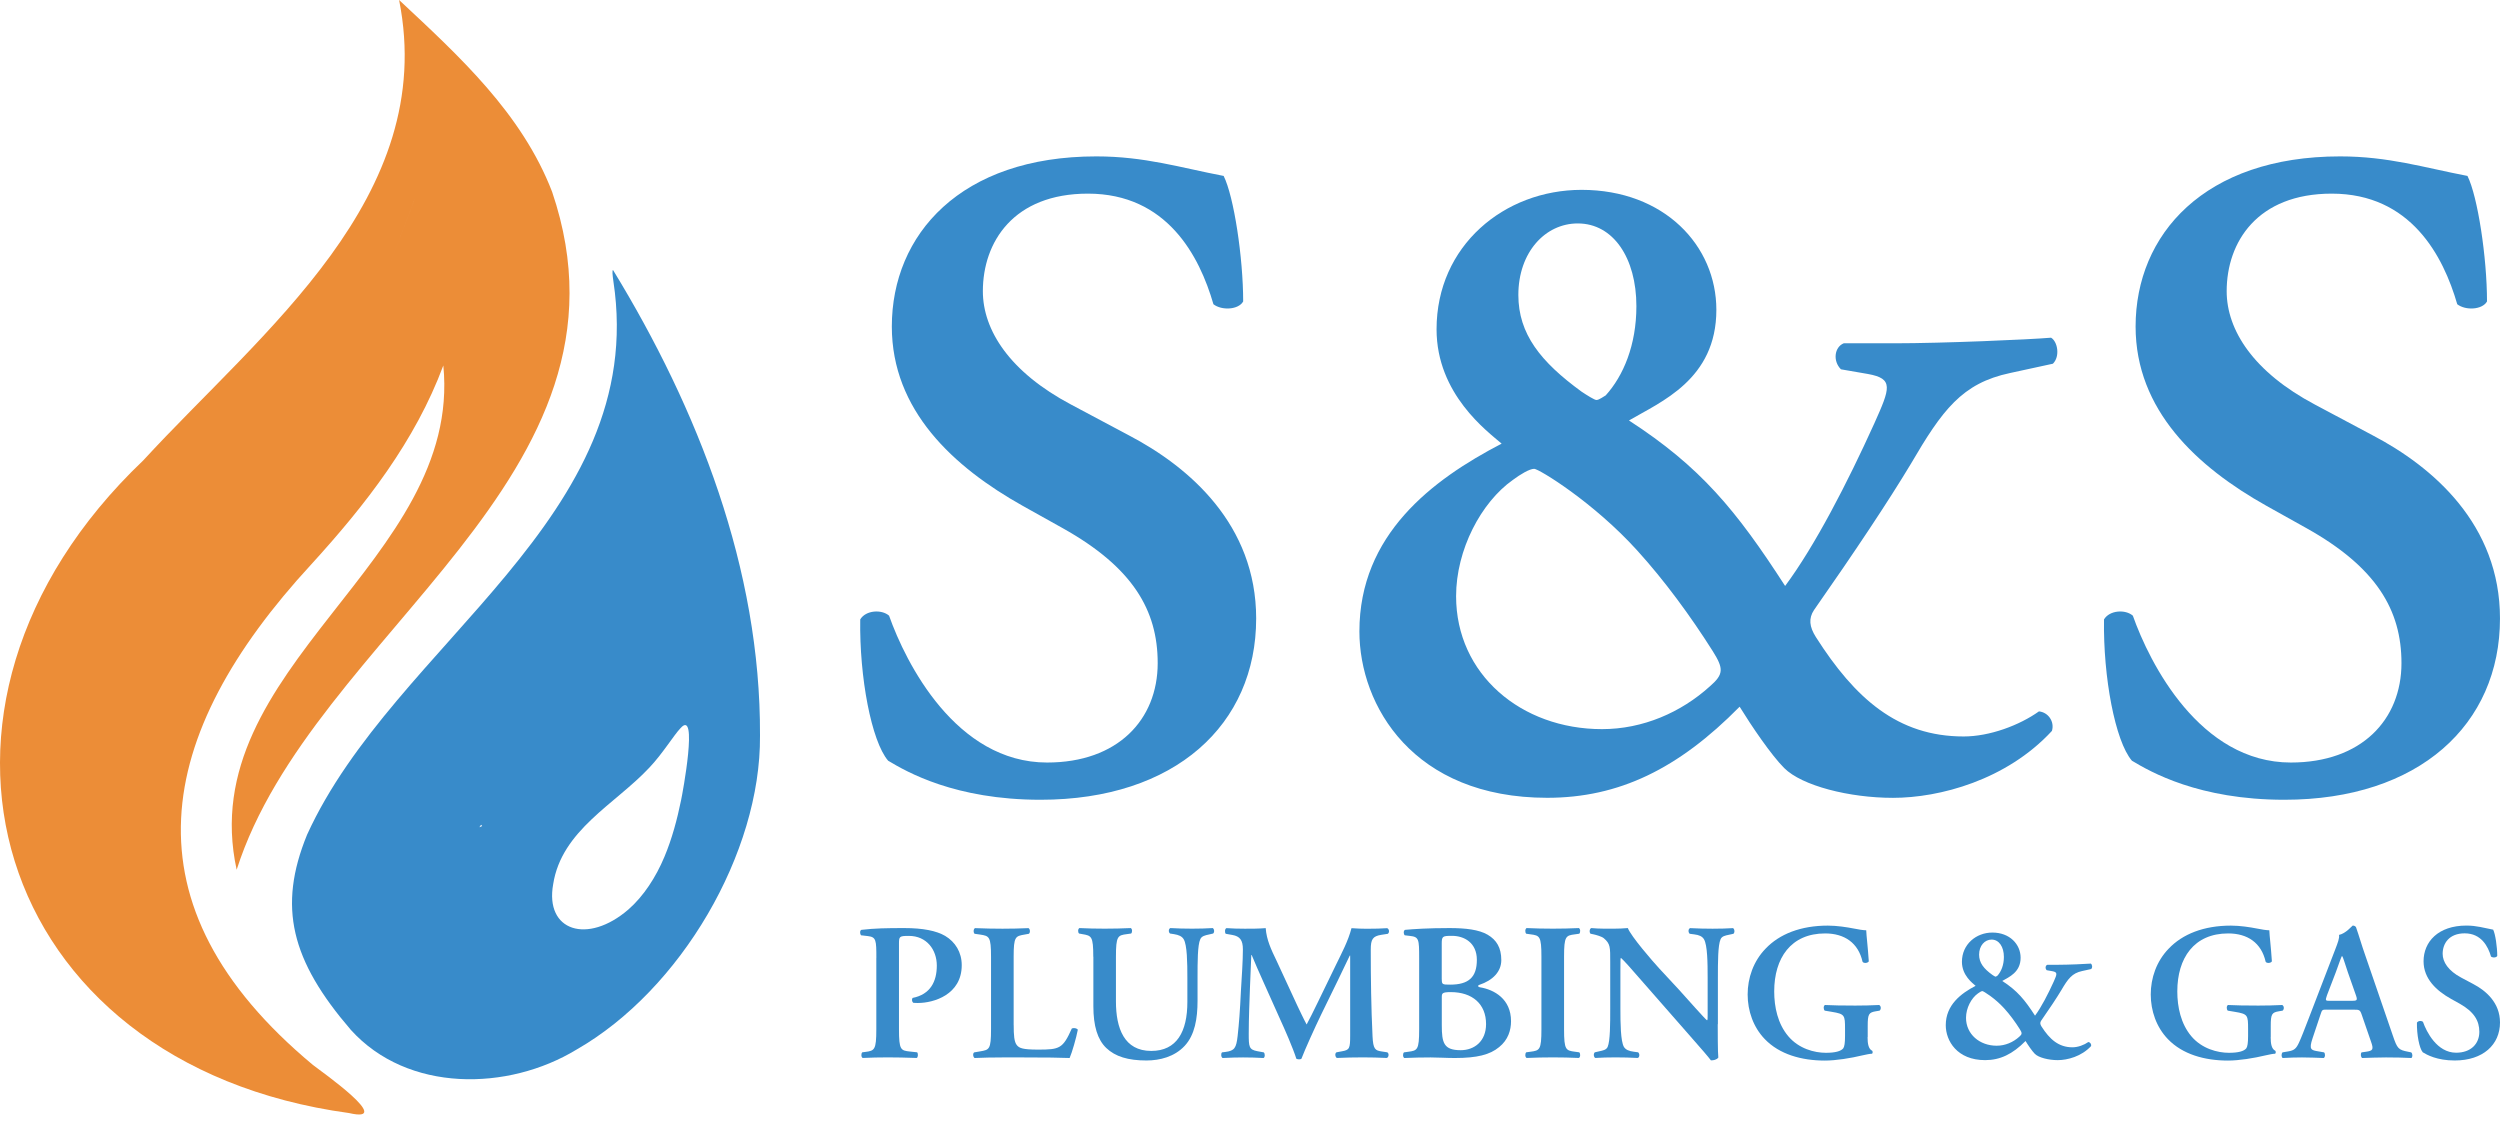 <svg xmlns="http://www.w3.org/2000/svg" width="167" height="75" viewBox="0 0 167 75" fill="none"><path d="M20.907 71.142C8.065 60.451 10.296 49.074 20.796 37.697C24.416 33.728 27.741 29.46 29.614 24.414C30.905 37.532 12.855 44.55 15.809 58.099C20.858 42.276 43.367 31.911 36.881 12.813C34.854 7.56 30.675 3.752 26.66 0C29.285 13.175 17.497 22.134 9.57 30.755C-7.761 47.261 -0.589 71.086 23.316 74.352C26.424 75.071 21.479 71.582 20.907 71.142ZM27.712 13.276C27.712 13.28 27.708 13.286 27.708 13.289C26.982 15.188 26.256 17.087 25.688 18.582C26.259 17.084 26.985 15.182 27.712 13.276Z" fill="#EC8D37"></path><path d="M40.948 18.034C40.886 18.07 40.915 18.375 40.974 18.786C43.373 34.612 26.355 42.94 20.513 55.757C18.538 60.59 19.448 64.157 23.434 68.793C27.232 73.002 33.934 72.893 38.51 70.114C45.485 66.122 50.824 56.962 50.768 49.163V49.11C50.814 38.009 46.629 27.331 40.948 18.034ZM32.035 55.257L32.028 55.251C32.065 55.198 32.101 55.146 32.137 55.093C32.16 55.123 32.186 55.149 32.209 55.178C32.15 55.205 32.091 55.231 32.035 55.257ZM45.498 53.444C45.236 54.725 44.894 56.02 44.385 57.232C43.816 58.595 42.992 59.867 41.977 60.754C39.253 63.106 36.382 62.206 36.953 59.059C37.518 55.451 41.096 53.72 43.376 51.279C44.25 50.362 45.009 49.11 45.456 48.644C46.665 47.277 45.59 53.02 45.498 53.444Z" fill="#388BCA"></path><path d="M59.327 50.815C58.21 49.511 57.402 45.227 57.464 41.376C57.836 40.755 58.894 40.693 59.39 41.127C60.507 44.294 63.861 50.937 69.946 50.937C74.663 50.937 77.334 48.078 77.334 44.294C77.334 40.752 75.659 37.897 71 35.288L68.329 33.797C63.67 31.188 59.574 27.4 59.574 21.812C59.574 15.665 64.17 10.447 73.234 10.447C76.464 10.447 78.823 11.193 81.74 11.752C82.424 13.118 83.044 17.215 83.044 20.136C82.736 20.695 81.615 20.757 81.057 20.323C80.124 17.094 77.952 12.935 72.672 12.935C67.705 12.935 65.655 16.164 65.655 19.453C65.655 22.061 67.455 24.857 71.555 27.029L75.406 29.079C79.444 31.192 83.912 35.042 83.912 41.314C83.912 48.394 78.507 53.424 69.505 53.424C63.799 53.424 60.569 51.561 59.327 50.815Z" fill="#388BCA"></path><path d="M142.411 50.815C141.294 49.511 140.486 45.227 140.548 41.376C140.92 40.755 141.977 40.693 142.474 41.127C143.591 44.294 146.945 50.937 153.03 50.937C157.747 50.937 160.418 48.078 160.418 44.294C160.418 40.752 158.743 37.897 154.084 35.288L151.413 33.797C146.754 31.188 142.658 27.4 142.658 21.812C142.658 15.665 147.254 10.447 156.318 10.447C159.548 10.447 161.907 11.193 164.827 11.752C165.511 13.118 166.132 17.215 166.132 20.136C165.823 20.695 164.703 20.757 164.144 20.323C163.211 17.094 161.039 12.935 155.76 12.935C150.792 12.935 148.742 16.164 148.742 19.453C148.742 22.061 150.542 24.857 154.643 27.029L158.493 29.079C162.528 31.192 166.999 35.042 166.999 41.314C166.999 48.394 161.595 53.424 152.593 53.424C146.883 53.424 143.653 51.561 142.411 50.815Z" fill="#388BCA"></path><path d="M114.653 20.698C114.653 25.357 110.927 26.845 108.815 28.087C113.595 31.192 115.957 34.05 119.246 39.142C121.234 36.471 123.409 32.25 125.209 28.274C126.264 25.916 126.513 25.294 124.775 24.982L122.975 24.67C122.416 24.112 122.541 23.182 123.162 22.932H126.579C129.746 22.932 135.584 22.683 137.01 22.558C137.444 22.808 137.631 23.8 137.135 24.296L134.277 24.917C131.047 25.6 129.743 27.401 127.634 31.005C126.142 33.488 123.908 36.843 121.175 40.752C120.803 41.311 120.866 41.869 121.299 42.553C123.908 46.65 126.763 49.196 131.172 49.196C132.91 49.196 134.898 48.45 136.202 47.52C136.823 47.583 137.257 48.204 137.069 48.825C134.027 52.117 129.556 53.296 126.451 53.296C123.533 53.296 120.366 52.488 119.187 51.308C118.316 50.438 117.012 48.513 116.207 47.208C112.11 51.367 108.135 53.293 103.351 53.293C94.408 53.293 90.808 47.146 90.808 42.178C90.808 35.719 95.65 32.056 100.309 29.635C99.376 28.826 95.962 26.343 95.962 21.996C95.962 16.407 100.496 12.682 105.651 12.682C111.177 12.685 114.653 16.411 114.653 20.698ZM102.484 31.317C102.172 31.317 101.551 31.691 101.055 32.062C98.942 33.554 97.267 36.721 97.267 39.826C97.267 45.043 101.613 48.706 107.014 48.706C109.748 48.706 112.294 47.589 114.219 45.848C115.149 45.04 115.149 44.669 114.407 43.489C112.915 41.13 111.177 38.768 109.377 36.784C106.456 33.551 102.793 31.317 102.484 31.317ZM101.426 19.703C101.426 22.311 102.918 24.174 105.648 26.162C106.022 26.412 106.518 26.72 106.64 26.72C106.827 26.72 107.136 26.474 107.261 26.412C108.44 25.107 109.311 23.057 109.311 20.452C109.311 17.222 107.757 14.926 105.398 14.926C103.226 14.922 101.426 16.848 101.426 19.703Z" fill="#388BCA"></path><path d="M58.541 63.99C58.541 62.804 58.528 62.597 57.979 62.531L57.523 62.478C57.431 62.386 57.431 62.166 57.536 62.114C58.449 62.008 59.231 61.995 60.414 61.995C61.652 61.995 62.549 62.176 63.137 62.518C63.814 62.922 64.244 63.612 64.244 64.473C64.244 66.454 62.355 66.999 61.327 66.999C61.209 66.999 61.104 66.999 61.002 66.986C60.91 66.907 60.897 66.74 60.962 66.661C62.148 66.427 62.579 65.567 62.579 64.499C62.579 63.444 61.902 62.518 60.716 62.518C60.065 62.518 60.052 62.557 60.052 63.063V68.757C60.052 70.137 60.17 70.176 60.782 70.242L61.265 70.294C61.343 70.386 61.33 70.62 61.238 70.672C60.469 70.646 59.885 70.633 59.31 70.633C58.735 70.633 58.15 70.646 57.628 70.672C57.523 70.62 57.509 70.386 57.601 70.294L57.808 70.268C58.419 70.189 58.538 70.137 58.538 68.757V63.99H58.541Z" fill="#388BCA"></path><path d="M67.715 68.484C67.715 69.135 67.741 69.605 67.935 69.828C68.093 70.009 68.3 70.114 69.341 70.114C70.787 70.114 70.997 70.048 71.595 68.708C71.727 68.642 71.934 68.681 71.999 68.786C71.894 69.335 71.608 70.324 71.451 70.675C70.902 70.649 69.782 70.636 68.323 70.636H66.969C66.306 70.636 65.652 70.649 65.106 70.675C65.001 70.623 64.962 70.363 65.08 70.298L65.471 70.232C66.082 70.127 66.201 70.114 66.201 68.76V63.914C66.201 62.561 66.082 62.521 65.471 62.429L65.106 62.377C65.014 62.311 65.014 62.051 65.133 61.999C65.783 62.025 66.371 62.038 66.969 62.038C67.541 62.038 68.129 62.025 68.701 61.999C68.819 62.051 68.832 62.311 68.727 62.377L68.441 62.429C67.83 62.534 67.712 62.561 67.712 63.914V68.484H67.715Z" fill="#388BCA"></path><path d="M73.031 63.911C73.031 62.531 72.912 62.505 72.301 62.4L72.081 62.36C71.989 62.268 72.002 62.048 72.107 61.995C72.63 62.022 73.215 62.035 73.79 62.035C74.377 62.035 74.962 62.022 75.534 61.995C75.639 62.048 75.652 62.268 75.56 62.36L75.275 62.4C74.663 62.478 74.545 62.531 74.545 63.911V66.894C74.545 68.691 75.094 70.202 76.904 70.202C78.612 70.202 79.316 68.911 79.316 66.933V65.304C79.316 64.328 79.302 63.116 79.069 62.738C78.951 62.544 78.744 62.452 78.419 62.4L78.159 62.36C78.041 62.268 78.054 62.035 78.185 61.995C78.629 62.022 79.125 62.035 79.631 62.035C80.18 62.035 80.531 62.022 81.011 61.995C81.116 62.061 81.142 62.268 81.037 62.36L80.751 62.426C80.505 62.478 80.268 62.531 80.18 62.738C79.996 63.129 79.996 64.275 79.996 65.304V66.855C79.996 68.04 79.815 69.135 79.135 69.864C78.458 70.593 77.479 70.84 76.582 70.84C75.357 70.84 74.499 70.58 73.898 70.005C73.313 69.443 73.037 68.533 73.037 67.216V63.911H73.031Z" fill="#388BCA"></path><path d="M92.665 70.294C92.796 70.347 92.783 70.62 92.638 70.672C92.076 70.646 91.57 70.633 91.048 70.633C90.437 70.633 89.875 70.646 89.303 70.672C89.198 70.62 89.146 70.373 89.277 70.294L89.629 70.229C90.151 70.137 90.191 70.048 90.191 69.161V63.832H90.164C89.813 64.548 89.629 64.939 89.382 65.462L88.262 67.755C87.819 68.668 87.168 70.114 86.935 70.725C86.882 70.777 86.688 70.777 86.596 70.725C86.376 70.022 85.814 68.744 85.515 68.093L84.395 65.593C84.149 65.048 83.771 64.187 83.613 63.796H83.587L83.495 66.037C83.469 66.832 83.416 67.991 83.416 69.059C83.416 69.92 83.429 70.114 83.988 70.219L84.418 70.298C84.51 70.376 84.51 70.623 84.405 70.675C83.922 70.649 83.518 70.636 83.038 70.636C82.621 70.636 82.177 70.649 81.671 70.675C81.553 70.61 81.553 70.363 81.632 70.298L81.852 70.271C82.476 70.193 82.582 69.999 82.674 69.204C82.766 68.382 82.831 67.535 82.894 66.181C82.946 65.294 83.025 64.213 83.025 63.418C83.025 62.807 82.828 62.544 82.322 62.455L81.879 62.377C81.8 62.285 81.813 62.038 81.931 61.999C82.322 62.025 82.674 62.038 83.156 62.038C83.613 62.038 84.07 62.038 84.549 61.999C84.602 62.781 84.927 63.458 85.266 64.161L86.659 67.17C86.764 67.39 87.115 68.133 87.283 68.435C87.49 68.057 87.713 67.6 88.012 66.989L89.225 64.489C89.642 63.628 90.059 62.86 90.279 62.002C90.631 62.028 91.009 62.041 91.294 62.041C91.84 62.041 92.296 62.028 92.661 62.002C92.806 62.055 92.832 62.301 92.701 62.38L92.27 62.446C91.695 62.538 91.567 62.745 91.567 63.434C91.567 65.363 91.593 67.292 91.685 69.22C91.725 70.094 91.869 70.17 92.283 70.235L92.665 70.294Z" fill="#388BCA"></path><path d="M94.8 63.99C94.8 62.738 94.787 62.583 94.176 62.518L93.838 62.478C93.746 62.386 93.746 62.179 93.851 62.114C94.439 62.061 95.388 61.995 96.821 61.995C97.915 61.995 98.789 62.1 99.374 62.439C99.972 62.79 100.287 63.313 100.287 64.134C100.287 64.903 99.725 65.488 98.815 65.79C98.763 65.803 98.736 65.843 98.736 65.869C98.736 65.895 98.763 65.921 98.841 65.948C99.83 66.105 100.937 66.743 100.937 68.215C100.937 68.813 100.744 69.466 100.142 69.946C99.531 70.455 98.671 70.675 97.186 70.675C96.614 70.675 96.065 70.636 95.569 70.636C94.998 70.636 94.383 70.649 93.811 70.675C93.706 70.623 93.693 70.39 93.785 70.298L94.071 70.258C94.682 70.179 94.8 70.14 94.8 68.76V63.99ZM96.312 65.422C96.312 65.76 96.351 65.774 96.87 65.774C98.096 65.774 98.654 65.291 98.654 64.118C98.654 62.971 97.806 62.514 96.998 62.514C96.348 62.514 96.308 62.541 96.308 63.063V65.422H96.312ZM96.312 68.484C96.312 69.67 96.443 70.153 97.576 70.153C98.477 70.153 99.269 69.568 99.269 68.409C99.269 67.068 98.355 66.273 96.91 66.273C96.338 66.273 96.312 66.352 96.312 66.611V68.484Z" fill="#388BCA"></path><path d="M104.479 68.757C104.479 70.137 104.597 70.176 105.208 70.255L105.494 70.294C105.586 70.386 105.573 70.62 105.468 70.672C104.896 70.646 104.308 70.633 103.736 70.633C103.164 70.633 102.55 70.646 101.978 70.672C101.873 70.62 101.86 70.386 101.952 70.294L102.238 70.255C102.849 70.176 102.967 70.137 102.967 68.757V63.911C102.967 62.531 102.849 62.492 102.238 62.413L101.952 62.373C101.86 62.281 101.873 62.048 101.978 61.995C102.55 62.022 103.138 62.035 103.736 62.035C104.308 62.035 104.896 62.022 105.468 61.995C105.573 62.048 105.586 62.281 105.494 62.373L105.208 62.413C104.597 62.492 104.479 62.531 104.479 63.911V68.757Z" fill="#388BCA"></path><path d="M114.745 68.418C114.745 68.809 114.745 70.347 114.784 70.646C114.679 70.79 114.446 70.843 114.288 70.83C114.081 70.557 113.753 70.179 112.816 69.112L109.767 65.632C108.933 64.67 108.503 64.187 108.282 63.99C108.243 63.99 108.243 64.134 108.243 64.824V67.364C108.243 68.34 108.256 69.539 108.476 69.93C108.595 70.123 108.815 70.215 109.14 70.255L109.426 70.294C109.544 70.386 109.531 70.633 109.399 70.672C108.917 70.646 108.411 70.633 107.914 70.633C107.369 70.633 107.014 70.646 106.561 70.672C106.456 70.606 106.429 70.386 106.535 70.294L106.82 70.229C107.067 70.176 107.303 70.137 107.392 69.93C107.563 69.525 107.563 68.392 107.563 67.364V64.275C107.563 63.26 107.576 63.05 107.133 62.672C106.988 62.554 106.623 62.452 106.443 62.413L106.249 62.373C106.157 62.294 106.17 62.035 106.301 61.995C106.797 62.048 107.514 62.035 107.839 62.035C108.112 62.035 108.424 62.022 108.739 61.995C108.959 62.557 110.382 64.197 110.838 64.693L112.143 66.099C112.688 66.697 113.9 68.08 114.032 68.159C114.071 68.119 114.071 68.054 114.071 67.847V65.307C114.071 64.331 114.058 63.132 113.825 62.741C113.707 62.547 113.5 62.455 113.174 62.416L112.875 62.377C112.757 62.285 112.77 62.038 112.902 61.999C113.411 62.025 113.891 62.038 114.4 62.038C114.962 62.038 115.3 62.025 115.767 61.999C115.872 62.064 115.898 62.285 115.793 62.377L115.494 62.442C115.247 62.495 115.024 62.534 114.935 62.741C114.755 63.145 114.755 64.279 114.755 65.307V68.418H114.745Z" fill="#388BCA"></path><path d="M124.753 69.279C124.753 69.736 124.819 70.074 125.065 70.192C125.105 70.245 125.105 70.35 125.052 70.389C124.907 70.389 124.674 70.442 124.428 70.495C123.62 70.689 122.644 70.846 121.901 70.846C120.337 70.846 118.866 70.429 117.89 69.414C117.121 68.619 116.743 67.525 116.743 66.431C116.743 65.337 117.121 64.216 117.942 63.369C118.869 62.393 120.288 61.831 122.098 61.831C122.709 61.831 123.376 61.936 123.83 62.025C124.129 62.091 124.507 62.143 124.664 62.143C124.677 62.534 124.769 63.198 124.835 64.216C124.769 64.348 124.484 64.361 124.418 64.243C124.132 62.978 123.206 62.353 121.918 62.353C119.624 62.353 118.517 64.009 118.517 66.224C118.517 67.265 118.751 68.385 119.457 69.22C120.16 70.054 121.201 70.327 121.97 70.327C122.594 70.327 122.972 70.222 123.13 70.028C123.209 69.91 123.248 69.677 123.248 69.207V68.737C123.248 67.811 123.235 67.735 122.361 67.59L121.891 67.511C121.799 67.419 121.799 67.199 121.905 67.134C122.414 67.16 123.038 67.173 123.938 67.173C124.523 67.173 124.967 67.16 125.528 67.134C125.66 67.199 125.673 67.419 125.555 67.511L125.321 67.551C124.838 67.63 124.763 67.732 124.763 68.527V69.279H124.753Z" fill="#388BCA"></path><path d="M134.977 63.977C134.977 64.953 134.195 65.268 133.751 65.528C134.754 66.178 135.25 66.779 135.94 67.847C136.357 67.285 136.813 66.401 137.191 65.567C137.411 65.071 137.464 64.943 137.099 64.877L136.722 64.811C136.603 64.693 136.63 64.499 136.761 64.447H137.477C138.141 64.447 139.366 64.394 139.665 64.368C139.757 64.42 139.797 64.627 139.691 64.732L139.09 64.864C138.413 65.008 138.141 65.386 137.697 66.142C137.385 66.664 136.915 67.367 136.344 68.189C136.265 68.307 136.278 68.422 136.37 68.567C136.919 69.427 137.517 69.96 138.443 69.96C138.808 69.96 139.225 69.802 139.498 69.608C139.629 69.621 139.718 69.752 139.682 69.881C139.044 70.571 138.105 70.817 137.454 70.817C136.843 70.817 136.176 70.646 135.93 70.4C135.746 70.216 135.473 69.815 135.305 69.539C134.445 70.413 133.61 70.817 132.608 70.817C130.732 70.817 129.977 69.526 129.977 68.484C129.977 67.131 130.992 66.362 131.971 65.853C131.777 65.682 131.057 65.163 131.057 64.249C131.057 63.077 132.01 62.295 133.091 62.295C134.248 62.295 134.977 63.077 134.977 63.977ZM132.424 66.204C132.358 66.204 132.23 66.283 132.125 66.362C131.682 66.674 131.33 67.338 131.33 67.992C131.33 69.086 132.243 69.854 133.377 69.854C133.949 69.854 134.484 69.621 134.888 69.253C135.085 69.086 135.085 69.007 134.928 68.757C134.616 68.261 134.251 67.765 133.873 67.351C133.259 66.674 132.49 66.204 132.424 66.204ZM132.204 63.77C132.204 64.319 132.516 64.709 133.091 65.123C133.17 65.176 133.272 65.242 133.298 65.242C133.338 65.242 133.403 65.189 133.43 65.176C133.676 64.903 133.86 64.473 133.86 63.924C133.86 63.247 133.535 62.764 133.039 62.764C132.582 62.764 132.204 63.169 132.204 63.77Z" fill="#388BCA"></path><path d="M151.68 69.279C151.68 69.736 151.745 70.074 151.992 70.192C152.031 70.245 152.031 70.35 151.979 70.389C151.834 70.389 151.601 70.442 151.354 70.495C150.546 70.689 149.57 70.846 148.828 70.846C147.264 70.846 145.792 70.429 144.817 69.414C144.048 68.619 143.67 67.525 143.67 66.431C143.67 65.337 144.048 64.216 144.869 63.369C145.796 62.393 147.215 61.831 149.025 61.831C149.636 61.831 150.303 61.936 150.757 62.025C151.055 62.091 151.433 62.143 151.591 62.143C151.604 62.534 151.696 63.198 151.762 64.216C151.696 64.348 151.41 64.361 151.345 64.243C151.059 62.978 150.132 62.353 148.844 62.353C146.551 62.353 145.444 64.009 145.444 66.224C145.444 67.265 145.677 68.385 146.38 69.22C147.083 70.054 148.128 70.327 148.894 70.327C149.518 70.327 149.896 70.222 150.053 70.028C150.132 69.91 150.172 69.677 150.172 69.207V68.737C150.172 67.811 150.159 67.735 149.285 67.59L148.815 67.511C148.723 67.419 148.723 67.199 148.828 67.134C149.337 67.16 149.961 67.173 150.862 67.173C151.446 67.173 151.89 67.16 152.452 67.134C152.583 67.199 152.596 67.419 152.478 67.511L152.245 67.551C151.762 67.63 151.686 67.732 151.686 68.527V69.279H151.68Z" fill="#388BCA"></path><path d="M155.445 67.443C155.107 67.443 155.12 67.443 155.002 67.794L154.479 69.358C154.22 70.127 154.387 70.153 154.87 70.232L155.248 70.298C155.34 70.39 155.327 70.623 155.222 70.675C154.805 70.649 154.308 70.649 153.776 70.636C153.346 70.636 152.942 70.649 152.485 70.675C152.393 70.61 152.38 70.416 152.472 70.298L152.863 70.232C153.241 70.166 153.385 70.061 153.579 69.634C153.737 69.296 153.944 68.747 154.217 68.044L156 63.405C156.158 62.988 156.286 62.675 156.247 62.452C156.704 62.36 157.134 61.828 157.16 61.828C157.265 61.828 157.331 61.867 157.38 61.933C157.587 62.518 157.758 63.132 157.965 63.717L159.841 69.177C160.14 70.051 160.206 70.13 160.869 70.258L161.067 70.298C161.172 70.39 161.172 70.61 161.08 70.675C160.544 70.649 160.065 70.636 159.384 70.636C158.823 70.636 158.251 70.662 157.794 70.675C157.689 70.61 157.676 70.376 157.755 70.298L158.041 70.258C158.511 70.192 158.576 70.114 158.379 69.568L157.768 67.797C157.65 67.446 157.597 67.446 157.236 67.446H155.445V67.443ZM157.075 66.855C157.439 66.855 157.492 66.828 157.387 66.516L156.838 64.952C156.605 64.262 156.526 63.963 156.46 63.871H156.434C156.382 63.963 156.25 64.341 156.03 64.952L155.445 66.477C155.314 66.855 155.34 66.855 155.652 66.855H157.075Z" fill="#388BCA"></path><path d="M161.842 70.294C161.609 70.022 161.438 69.121 161.451 68.313C161.53 68.182 161.75 68.169 161.855 68.261C162.088 68.924 162.791 70.321 164.069 70.321C165.058 70.321 165.62 69.723 165.62 68.928C165.62 68.185 165.269 67.587 164.293 67.038L163.731 66.726C162.755 66.181 161.894 65.383 161.894 64.213C161.894 62.922 162.857 61.828 164.759 61.828C165.436 61.828 165.932 61.986 166.543 62.101C166.688 62.386 166.816 63.247 166.816 63.858C166.75 63.977 166.517 63.99 166.399 63.898C166.205 63.221 165.748 62.347 164.641 62.347C163.6 62.347 163.169 63.024 163.169 63.714C163.169 64.262 163.547 64.847 164.408 65.304L165.216 65.734C166.064 66.178 167 66.986 167 68.3C167 69.785 165.866 70.84 163.977 70.84C162.781 70.843 162.101 70.452 161.842 70.294Z" fill="#388BCA"></path></svg>